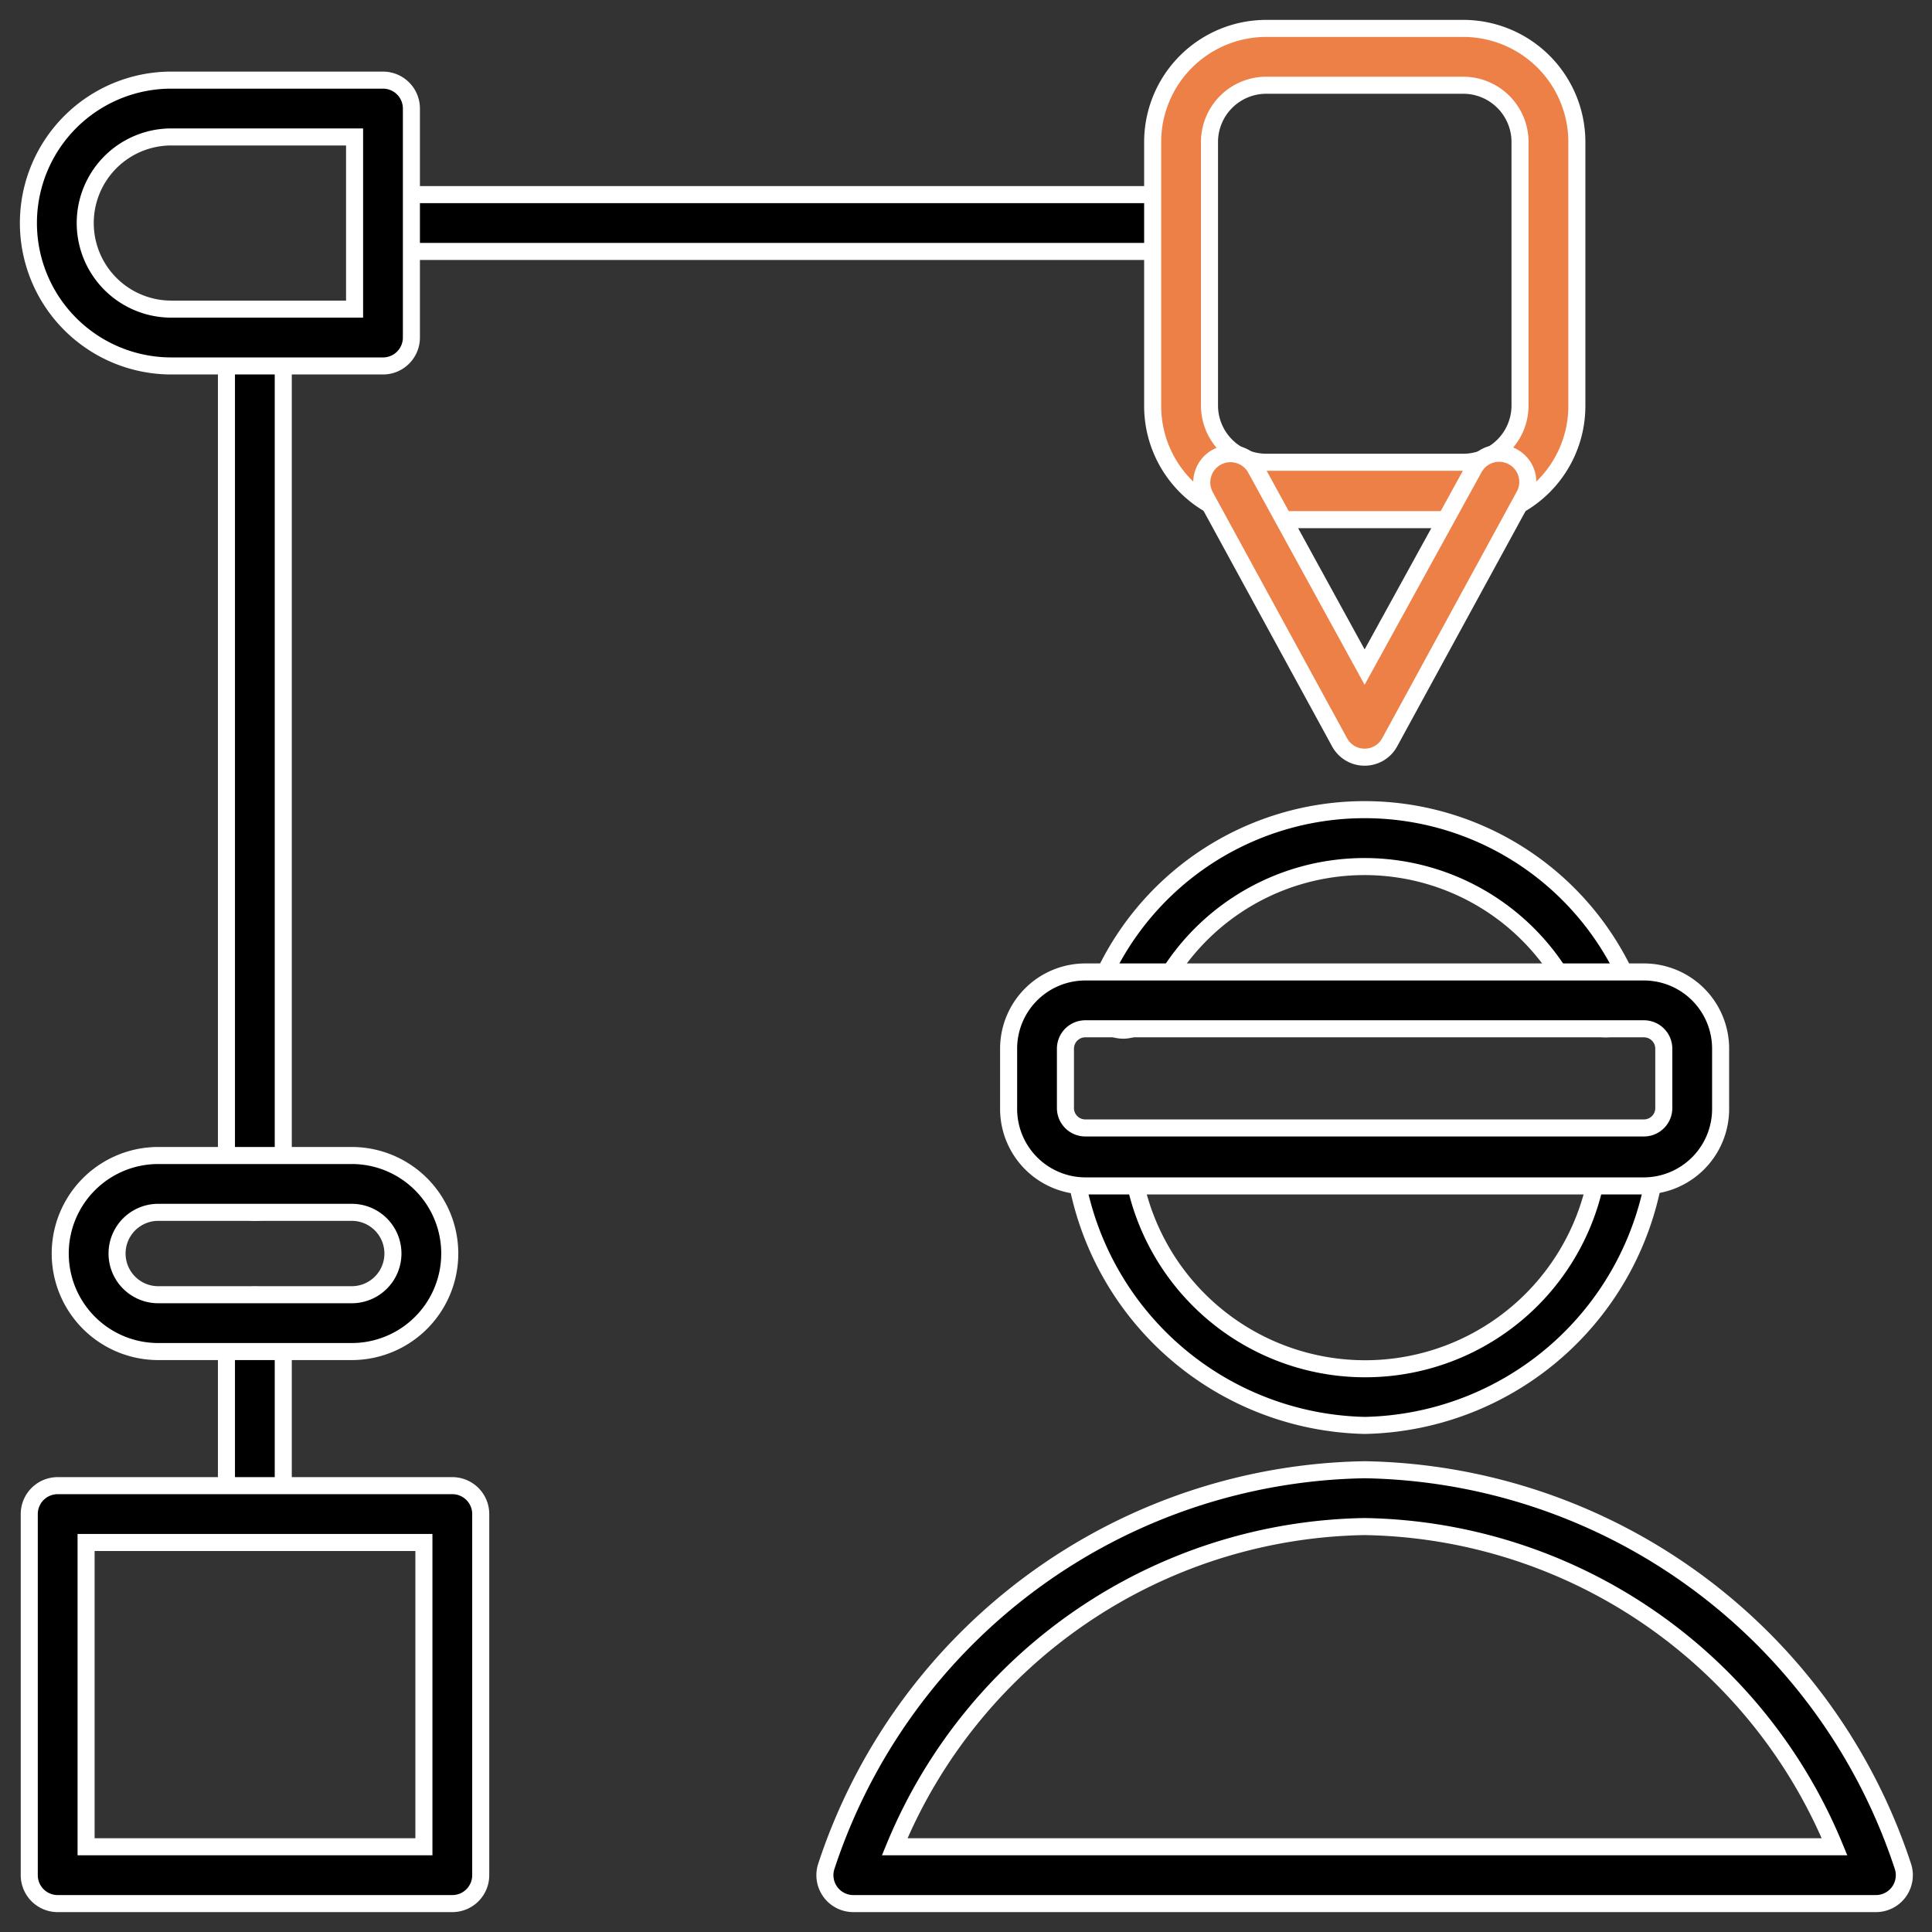 <svg xmlns="http://www.w3.org/2000/svg" xmlns:xlink="http://www.w3.org/1999/xlink" width="68" height="68" viewBox="0 0 68 68">
  <rect x="0" y="0" width="68" height="68" fill="#333333" stroke="none"/>
  <defs>
    <clipPath id="clip-craniotomy">
      <rect width="68" height="68"/>
    </clipPath>
  </defs>
  <g id="craniotomy" clip-path="url(#clip-craniotomy)">
    <g id="aid_1_" data-name="aid (1)" transform="translate(0.03)">
      <path id="Path_32826" data-name="Path 32826" d="M8.94,42.67a1,1,0,0,1-1-1V11.88a1,1,0,1,1,2,0V41.67A1,1,0,0,1,8.94,42.67Z" stroke="#fff" stroke-width="0.6"/>
      <path id="Path_32827" data-name="Path 32827" d="M8.94,54.29a1,1,0,0,1-1-1V46.58a1,1,0,0,1,2,0v6.71A1,1,0,0,1,8.94,54.29Z" stroke="#fff" stroke-width="0.6"/>
      <path id="Path_32828" data-name="Path 32828" d="M41.53,8.85h-28a1,1,0,0,1,0-2h28a1,1,0,0,1,0,2Z" stroke="#fff" stroke-width="0.6"/>
      <path id="Path_32829" data-name="Path 32829" d="M12.35,47.57H5.54a3.45,3.45,0,0,1,0-6.9h6.81a3.45,3.45,0,0,1,0,6.9Zm-6.81-4.9a1.45,1.45,0,0,0,0,2.9h6.81a1.45,1.45,0,1,0,0-2.9Z" stroke="#fff" stroke-width="0.6"/>
      <path id="Path_32830" data-name="Path 32830" d="M15.89,67H2a1,1,0,0,1-1-1V53.29a1,1,0,0,1,1-1H15.89a1,1,0,0,1,1,1V66A1,1,0,0,1,15.89,67ZM3,65H14.89V54.29H3Z" stroke="#fff" stroke-width="0.6"/>
      <path id="Path_32831" data-name="Path 32831" d="M13.48,12.88H6A5.03,5.03,0,0,1,6,2.82h7.45a1,1,0,0,1,1,1v8.06A1,1,0,0,1,13.48,12.88ZM6,4.82a3.03,3.03,0,1,0,0,6.06h6.45V4.82Z" stroke="#fff" stroke-width="0.6"/>
      <path id="Path_32832" data-name="Path 32832" d="M51.47,18.29H44.54a4,4,0,0,1-4-4V5a4,4,0,0,1,4-4h6.93a4,4,0,0,1,4,4v9.27a4,4,0,0,1-4,4.02ZM44.54,3a2,2,0,0,0-2,2v9.27a2,2,0,0,0,2,2h6.93a2,2,0,0,0,2-2V5a2,2,0,0,0-2-2Z" fill="#ec8046" stroke="#fff" stroke-width="0.6"/>
      <path id="Path_32833" data-name="Path 32833" d="M48,26.65h0a1,1,0,0,1-.88-.52L42.4,17.48a1.012,1.012,0,1,1,1.76-1l3.84,7,3.85-7a1.008,1.008,0,1,1,1.75,1l-4.72,8.65A1,1,0,0,1,48,26.65Z" fill="#ec8046" stroke="#fff" stroke-width="0.6"/>
      <path id="Path_32834" data-name="Path 32834" d="M56.47,36.21a1,1,0,0,1-.92-.6,8.14,8.14,0,0,0-15.11,0,1,1,0,1,1-1.83-.8,10.14,10.14,0,0,1,18.78,0,1,1,0,0,1-.52,1.32A.92.92,0,0,1,56.47,36.21Z" stroke="#fff" stroke-width="0.6"/>
      <path id="Path_32835" data-name="Path 32835" d="M48,50.17a10.54,10.54,0,0,1-10.23-9.3,1.009,1.009,0,0,1,2-.27,8.28,8.28,0,0,0,16.5,0,1.009,1.009,0,1,1,2,.27A10.55,10.55,0,0,1,48,50.17Z" stroke="#fff" stroke-width="0.6"/>
      <path id="Path_32836" data-name="Path 32836" d="M66,67H30a1,1,0,0,1-.94-1.33A20.3,20.3,0,0,1,48,51.73,20.3,20.3,0,0,1,66.94,65.67,1,1,0,0,1,66,67ZM31.46,65H64.54A18.21,18.21,0,0,0,48,53.73,18.21,18.21,0,0,0,31.46,65Z" stroke="#fff" stroke-width="0.6"/>
      <path id="Path_32837" data-name="Path 32837" d="M57.83,41.74H38.17a2.71,2.71,0,0,1-2.7-2.7V36.91a2.7,2.7,0,0,1,2.7-2.7H57.83a2.7,2.7,0,0,1,2.7,2.7V39a2.71,2.71,0,0,1-2.7,2.74ZM38.17,36.21a.7.7,0,0,0-.7.7V39a.7.7,0,0,0,.7.7H57.83a.7.7,0,0,0,.7-.7V36.91a.7.7,0,0,0-.7-.7Z" stroke="#fff" stroke-width="0.6"/>
    </g>
  </g>
</svg>
